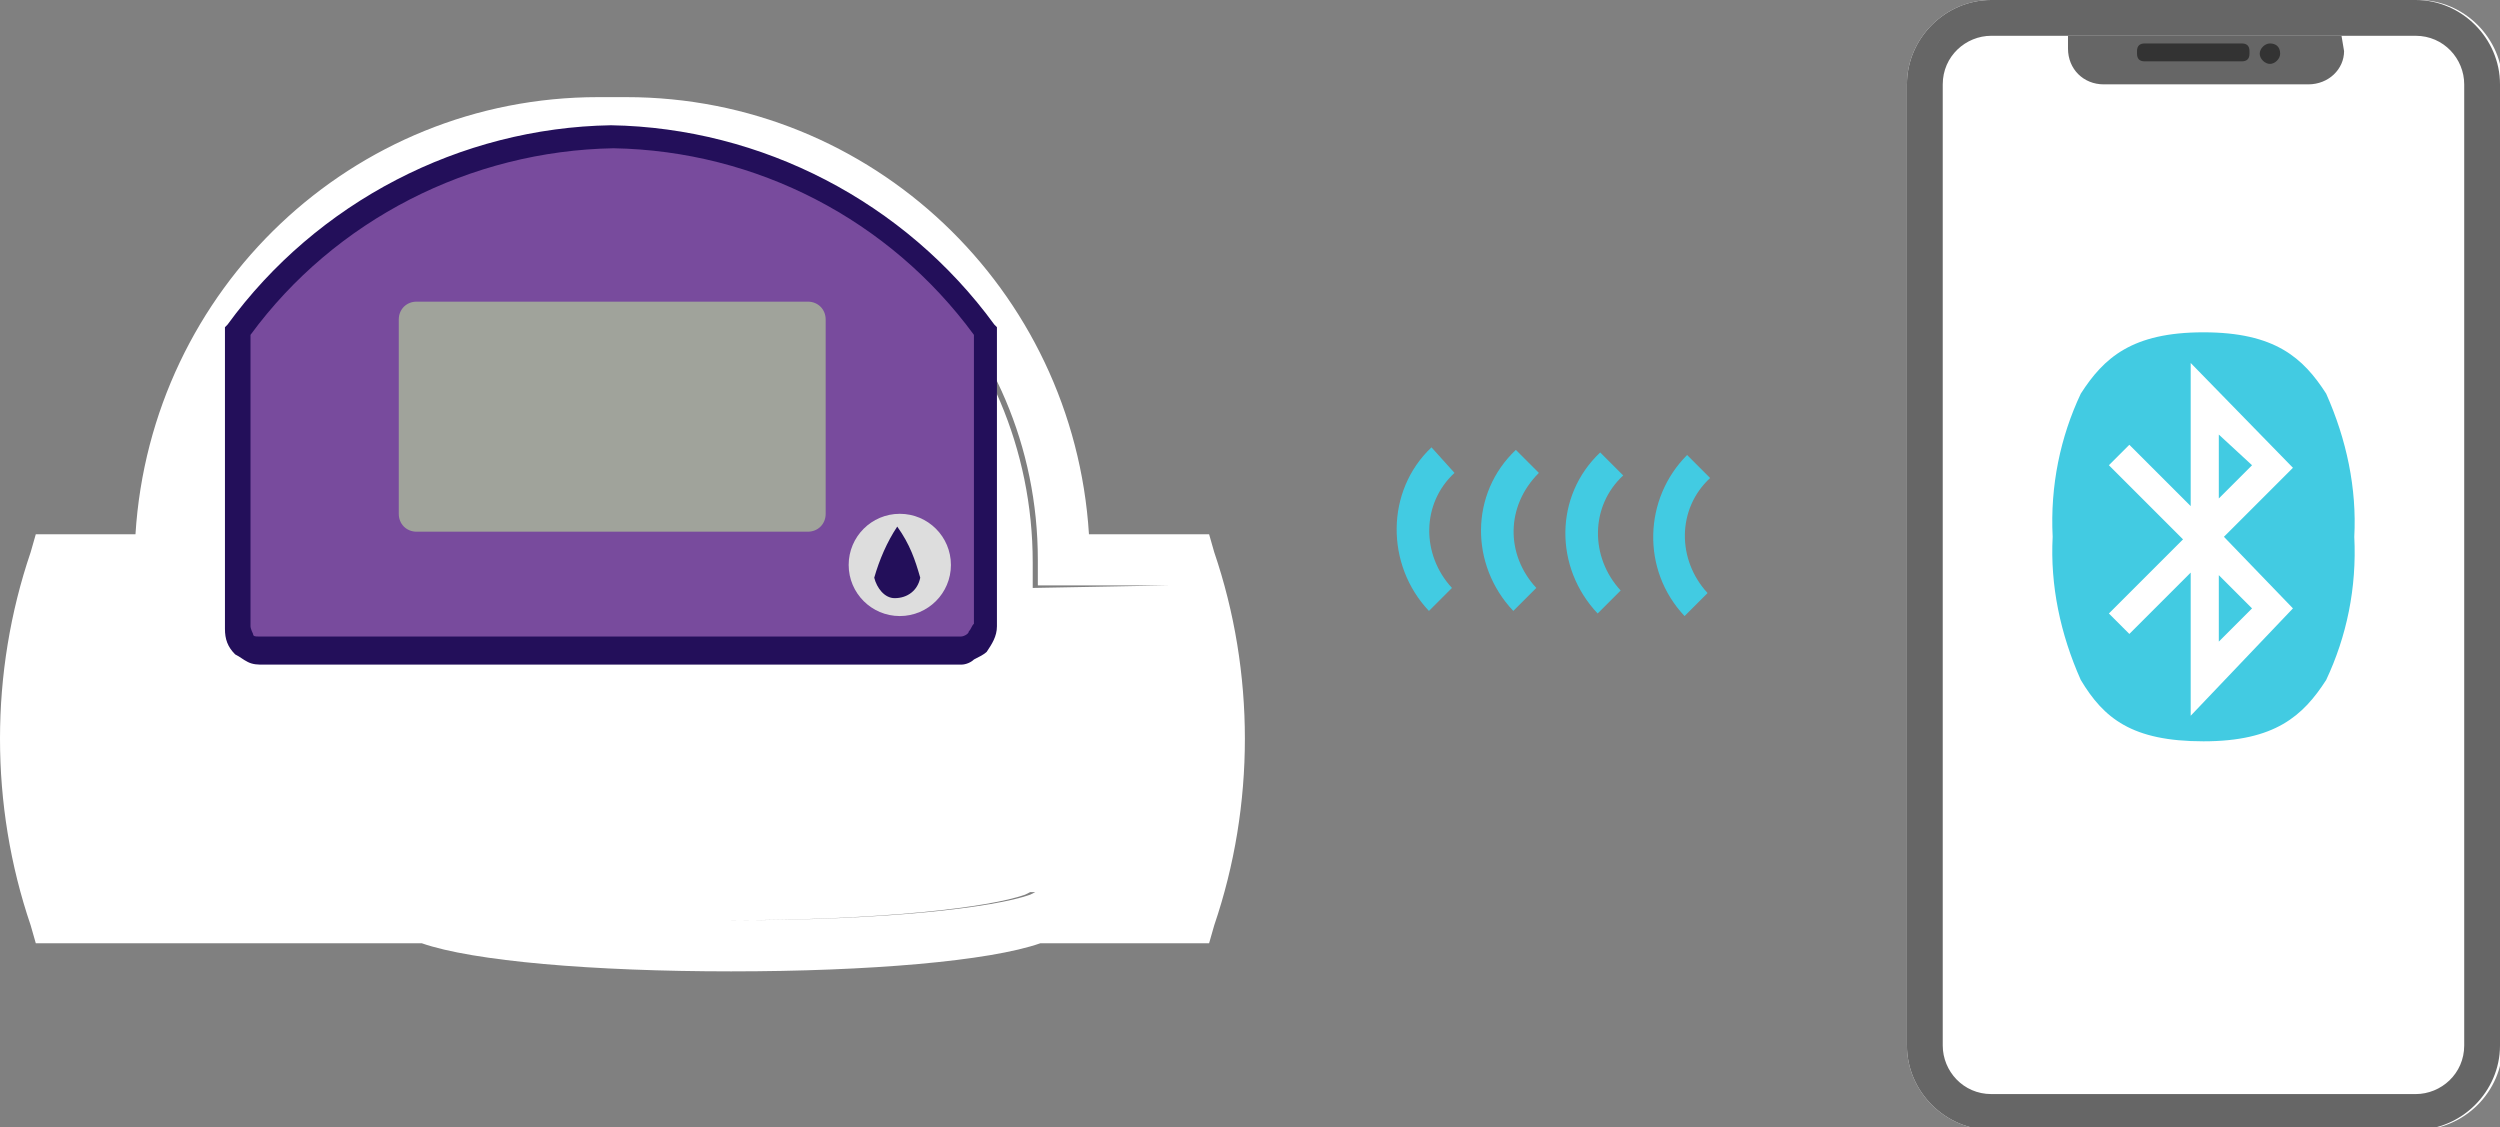 <?xml version="1.0" encoding="utf-8"?>
<!-- Generator: Adobe Illustrator 24.0.3, SVG Export Plug-In . SVG Version: 6.00 Build 0)  -->
<svg version="1.1" id="レイヤー_1" xmlns="http://www.w3.org/2000/svg" xmlns:xlink="http://www.w3.org/1999/xlink" x="0px"
	 y="0px" viewBox="0 0 97.8 44.1" style="enable-background:new 0 0 97.8 44.1;" xml:space="preserve">
<rect x="0" y="0" width="97.8" height="44.1" fill="#808080" stroke="none"/>
<style type="text/css">
	.st0{fill:#FFFFFF;}
	.st1{fill:#784B9D;}
	.st2{fill:#230F5A;}
	.st3{fill:#A0A39B;}
	.st4{fill:#DDDDDD;}
	.st5{fill:#666666;}
	.st6{fill:#333333;}
	.st7{fill:#42CBE2;}
</style>
<title>bluetooth</title>
<g id="レイヤー_2_1_">
	<path class="st0" d="M47.5,21.6c1.6,4.7,1.6,9.9,0,14.6l-0.2,0.7h-6.6c-2,0.7-6.7,1.1-12.1,1.1s-10.1-0.4-12.1-1.1H1.4l-0.2-0.7
		c-1.6-4.7-1.6-9.9,0-14.6l0.2-0.7h3.9c0.6-9.6,8.5-17.1,18.1-17.1h1.1c9.6,0,17.5,7.5,18.1,17.1h4.7L47.5,21.6z M45.8,34.9
		c1.1-3.9,1.1-8.1,0-12h-5.2v-1c0-8.9-7.2-16-16.1-16h-1.1C14.5,5.8,7.3,13,7.3,21.9v1H2.9c-1.1,3.9-1.1,8.1,0,12h14l0.2,0.1
		c1.4,0.5,5.6,1,11.6,1s10.2-0.5,11.6-1l0.2-0.1L45.8,34.9z M45.8,22.9c1.1,3.9,1.1,8.1,0,12h-5.5l-0.2,0.1c-1.4,0.5-5.6,1-11.6,1
		s-10.2-0.5-11.6-1l-0.2-0.1h-14c-1.1-3.9-1.1-8.1,0-12h4.4v-1c0.1-8.9,7.2-16,16.1-16h1.1c8.9,0,16.1,7.2,16.1,16.1v1L45.8,22.9z"
		/>
	<path class="st1" d="M38.6,13v11.5c0,0.3-0.1,0.5-0.3,0.7c-0.2,0.2-0.4,0.3-0.7,0.3H10.3c-0.1,0-0.3,0-0.4-0.1
		c-0.1-0.1-0.2-0.1-0.3-0.2c-0.2-0.2-0.3-0.4-0.3-0.7V13C17.2,2.8,30.8,2.8,38.6,13z"/>
	<path class="st2" d="M37.6,26H10.3c-0.2,0-0.4,0-0.6-0.1c-0.2-0.1-0.3-0.2-0.5-0.3c-0.3-0.3-0.4-0.6-0.4-1V12.8l0.1-0.1
		c3.5-4.8,9.1-7.7,15-7.8l0,0c5.9,0.1,11.5,3,15,7.8l0.1,0.1v11.7c0,0.4-0.2,0.7-0.4,1c-0.1,0.1-0.3,0.2-0.5,0.3l0,0
		C38,25.9,37.8,26,37.6,26z M9.8,13.1v11.4c0,0.1,0.1,0.3,0.1,0.3c0,0.1,0.1,0.1,0.2,0.1c0.1,0,0.1,0,0.2,0h27.3
		c0.1,0,0.3-0.1,0.3-0.2c0.1-0.1,0.1-0.2,0.2-0.3V13.1C34.8,8.6,29.6,5.9,24,5.8C18.4,5.9,13.1,8.6,9.8,13.1z"/>
	<path class="st3" d="M16.3,11.8h15.3c0.4,0,0.7,0.3,0.7,0.7v7.6c0,0.4-0.3,0.7-0.7,0.7H16.3c-0.4,0-0.7-0.3-0.7-0.7v-7.6
		C15.6,12.1,15.9,11.8,16.3,11.8z"/>
	<circle class="st4" cx="35.2" cy="22.1" r="2"/>
	<path class="st2" d="M36,22.6c-0.1,0.5-0.5,0.8-1,0.8c-0.4,0-0.7-0.4-0.8-0.8l0,0c0.2-0.7,0.5-1.4,0.9-2
		C35.6,21.3,35.8,21.9,36,22.6z"/>
</g>
<g id="レイヤー_2-2">
	<path class="st0" d="M77.9,0h16.7c1.8,0,3.3,1.5,3.3,3.3v37.6c0,1.8-1.5,3.3-3.3,3.3H77.9c-1.8,0-3.3-1.5-3.3-3.3V3.3
		C74.6,1.5,76.1,0,77.9,0z"/>
	<path class="st5" d="M94.5,1.4c1.1,0,1.9,0.9,1.9,1.9v37.6c0,1.1-0.9,1.9-1.9,1.9h0H77.9c-1.1,0-1.9-0.9-1.9-1.9v0V3.3
		c0-1.1,0.9-1.9,1.9-1.9H94.5 M94.5,0H77.9c-1.8,0-3.3,1.5-3.3,3.3v37.6c0,1.8,1.5,3.3,3.3,3.3h16.6c1.8,0,3.3-1.5,3.3-3.3V3.3
		C97.8,1.5,96.3,0,94.5,0z"/>
	<path class="st0" d="M82.2,2.5c-0.3,0-0.5-0.2-0.6-0.5h9.3c-0.1,0.3-0.4,0.5-0.7,0.5H82.2z"/>
	<path class="st5" d="M91.6,1.4H80.9v0.5c0,0.8,0.6,1.4,1.4,1.4c0,0,0,0,0,0h8c0.8,0,1.4-0.6,1.4-1.3c0,0,0,0,0,0L91.6,1.4z"/>
	<path class="st6" d="M87.7,2.4h-3.8c-0.2,0-0.3-0.1-0.3-0.3l0,0V2c0-0.2,0.1-0.3,0.3-0.3h3.8C87.9,1.7,88,1.8,88,2l0,0v0.1
		C88,2.3,87.9,2.4,87.7,2.4z M88.8,1.7c-0.2,0-0.4,0.2-0.4,0.4c0,0.2,0.2,0.4,0.4,0.4l0,0c0.2,0,0.4-0.2,0.4-0.4
		C89.2,1.8,89,1.7,88.8,1.7C88.8,1.7,88.8,1.7,88.8,1.7L88.8,1.7z"/>
</g>
<polygon class="st7" points="86.8,22.5 86.8,25.1 88.1,23.8 "/>
<polygon class="st7" points="86.8,17 86.8,19.5 88.1,18.2 "/>
<path class="st7" d="M91,15.4C90.1,14,89,13,86.2,13s-3.9,1-4.8,2.4c-0.8,1.7-1.2,3.6-1.1,5.6c-0.1,1.9,0.3,3.8,1.1,5.6
	c0.9,1.5,2,2.4,4.8,2.4s3.9-1,4.8-2.4c0.8-1.7,1.2-3.6,1.1-5.6C92.2,19.1,91.8,17.2,91,15.4z M83.3,24.8l-0.8-0.8l2.9-2.9l-2.9-2.9
	l0.8-0.8l2.4,2.4v-5.6l4,4.1L87,21l2.7,2.8l-4,4.2v-5.6L83.3,24.8z"/>
<g id="レイヤー_2-3">
	<g id="レイヤー_2-2-2">
		<path class="st7" d="M65.9,24.1L65.9,24.1l0.9-0.9c-1.2-1.3-1.2-3.3,0.1-4.5l-0.9-0.9C64.3,19.5,64.2,22.3,65.9,24.1L65.9,24.1z"
			/>
		<path class="st7" d="M62.5,24L62.5,24l0.9-0.9c-1.2-1.3-1.2-3.3,0.1-4.5c0,0,0,0,0,0l-0.9-0.9C60.8,19.4,60.8,22.2,62.5,24
			C62.5,24,62.5,24,62.5,24L62.5,24z"/>
		<path class="st7" d="M59.2,23.9L59.2,23.9l0.9-0.9c-1.2-1.3-1.2-3.2,0.1-4.5l-0.9-0.9C57.5,19.3,57.5,22.1,59.2,23.9L59.2,23.9z"
			/>
		<path class="st7" d="M55.9,23.9L55.9,23.9l0.9-0.9c-1.2-1.3-1.2-3.3,0.1-4.5L56,17.5C54.2,19.2,54.2,22.1,55.9,23.9
			C55.9,23.8,55.9,23.8,55.9,23.9L55.9,23.9z"/>
	</g>
</g>
</svg>
